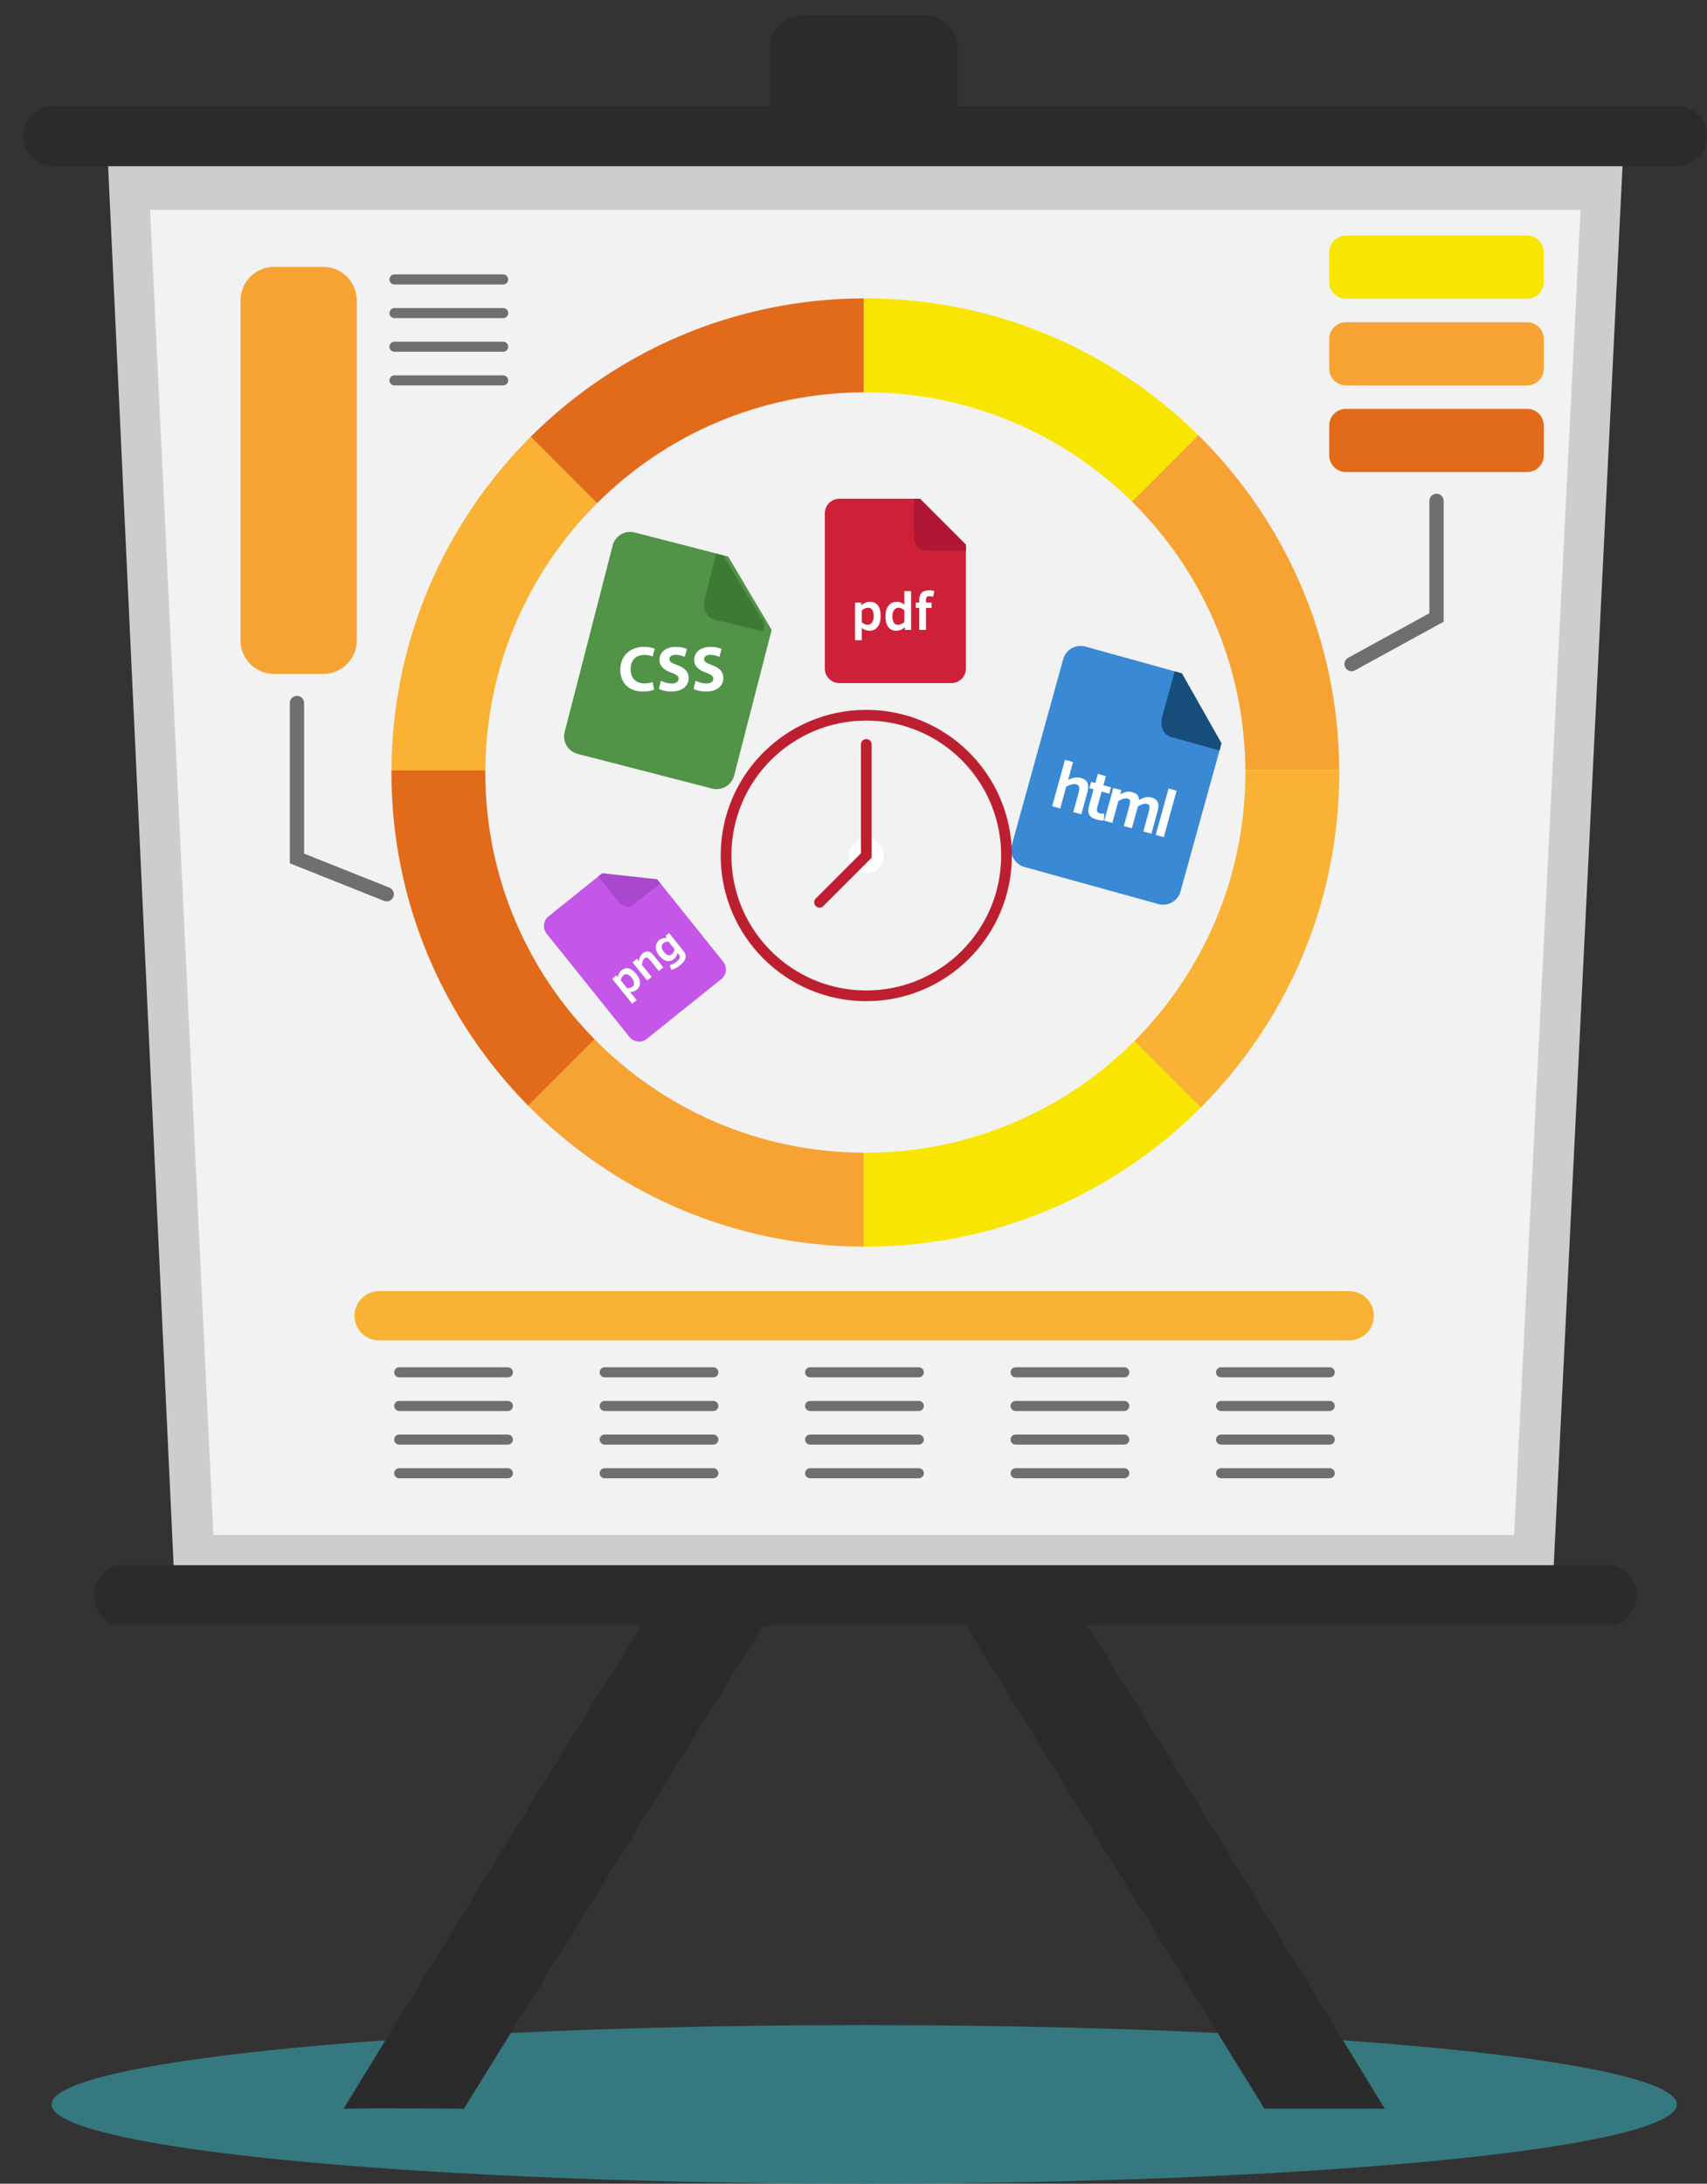 <?xml version="1.0" encoding="utf-8"?>
<!-- Generator: Adobe Illustrator 16.0.0, SVG Export Plug-In . SVG Version: 6.00 Build 0)  -->
<!DOCTYPE svg PUBLIC "-//W3C//DTD SVG 1.1//EN" "http://www.w3.org/Graphics/SVG/1.1/DTD/svg11.dtd">
<svg version="1.1" xmlns="http://www.w3.org/2000/svg" xmlns:xlink="http://www.w3.org/1999/xlink" x="0px" y="0px"
	 width="478.002px" height="611.19px" viewBox="0 0 478.002 611.19" enable-background="new 0 0 478.002 611.19"
	 xml:space="preserve">
<rect x="0" y="0" width="478.002" height="611.19" fill="#333333" stroke="none"/>
<g id="Objects">
	<g>
		<ellipse fill="#36787F" cx="241.991" cy="588.988" rx="227.56" ry="22.202"/>
		<g>
			<g>
				<polygon fill="#CCCECE" points="434.809,443.716 48.883,443.716 30.102,42.768 454.528,42.768 				"/>
				<polygon fill="#F2F2F2" points="423.989,429.631 59.755,429.631 42.029,58.73 442.601,58.73 				"/>
			</g>
			<g>
				<path fill="#F9B233" d="M384.718,368.268c0,3.812-3.091,6.902-6.902,6.902H106.167c-3.812,0-6.902-3.091-6.902-6.902l0,0
					c0-3.813,3.09-6.902,6.902-6.902h271.648C381.627,361.365,384.718,364.455,384.718,368.268L384.718,368.268z"/>
				<g>
					<path fill="#F9E600" d="M242.314,109.794c29.097,0,55.462,11.682,74.673,30.606l18.591-18.591
						c-23.969-23.682-56.906-38.307-93.264-38.307c-0.156,0-0.312,0.005-0.469,0.006V109.8
						C242.002,109.799,242.158,109.794,242.314,109.794z"/>
					<path fill="#E26B1B" d="M241.846,109.8V83.508c-36.409,0.126-69.364,14.911-93.269,38.764l18.591,18.591
						C186.314,121.768,212.697,109.926,241.846,109.8z"/>
					<path fill="#F7A334" d="M348.726,215.542h26.291c-0.182-36.67-15.234-69.819-39.438-93.732L316.987,140.4
						C336.434,159.555,348.543,186.132,348.726,215.542z"/>
					<path fill="#F9E600" d="M242.314,322.632c-0.156,0-0.313-0.005-0.469-0.006v26.292c0.157,0,0.313,0.006,0.469,0.006
						c36.699,0,69.917-14.897,93.941-38.973l-18.592-18.591C298.398,310.678,271.753,322.632,242.314,322.632z"/>
					<path fill="#F9B233" d="M375.017,215.542h-26.291c0.001,0.224,0.008,0.447,0.008,0.671c0,29.335-11.87,55.897-31.069,75.147
						l18.592,18.591c23.956-24.008,38.77-57.143,38.77-93.738C375.025,215.988,375.018,215.766,375.017,215.542z"/>
					<path fill="#F7A334" d="M166.502,290.885l-18.591,18.591c23.957,24.249,57.185,39.314,93.935,39.442v-26.292
						C212.355,322.498,185.701,310.376,166.502,290.885z"/>
					<path fill="#E26B1B" d="M135.896,216.213c0-0.225,0.007-0.447,0.009-0.671h-26.292c-0.001,0.224-0.008,0.447-0.008,0.671
						c0,36.357,14.625,69.294,38.307,93.263l18.591-18.591C147.578,271.674,135.896,245.31,135.896,216.213z"/>
					<path fill="#F9B233" d="M167.168,140.863l-18.591-18.591c-23.928,23.877-38.783,56.837-38.964,93.269h26.292
						C136.085,186.37,147.998,159.982,167.168,140.863z"/>
				</g>
				<g>
					<path fill="#706F6F" d="M143.632,384.09c0,0.778-0.63,1.408-1.408,1.408h-30.439c-0.778,0-1.408-0.63-1.408-1.408l0,0
						c0-0.777,0.63-1.408,1.408-1.408h30.439C143.001,382.682,143.632,383.313,143.632,384.09L143.632,384.09z"/>
					<path fill="#706F6F" d="M143.632,393.506c0,0.778-0.63,1.409-1.408,1.409h-30.439c-0.778,0-1.408-0.631-1.408-1.409l0,0
						c0-0.777,0.63-1.408,1.408-1.408h30.439C143.001,392.098,143.632,392.729,143.632,393.506L143.632,393.506z"/>
					<path fill="#706F6F" d="M143.632,402.923c0,0.777-0.63,1.408-1.408,1.408h-30.439c-0.778,0-1.408-0.631-1.408-1.408l0,0
						c0-0.778,0.63-1.409,1.408-1.409h30.439C143.001,401.514,143.632,402.145,143.632,402.923L143.632,402.923z"/>
					<path fill="#706F6F" d="M143.632,412.339c0,0.777-0.63,1.408-1.408,1.408h-30.439c-0.778,0-1.408-0.631-1.408-1.408l0,0
						c0-0.778,0.63-1.409,1.408-1.409h30.439C143.001,410.93,143.632,411.561,143.632,412.339L143.632,412.339z"/>
				</g>
				<g>
					<path fill="#706F6F" d="M201.166,384.09c0,0.778-0.63,1.408-1.408,1.408h-30.438c-0.778,0-1.408-0.63-1.408-1.408l0,0
						c0-0.777,0.63-1.408,1.408-1.408h30.438C200.536,382.682,201.166,383.313,201.166,384.09L201.166,384.09z"/>
					<path fill="#706F6F" d="M201.166,393.506c0,0.778-0.63,1.409-1.408,1.409h-30.438c-0.778,0-1.408-0.631-1.408-1.409l0,0
						c0-0.777,0.63-1.408,1.408-1.408h30.438C200.536,392.098,201.166,392.729,201.166,393.506L201.166,393.506z"/>
					<path fill="#706F6F" d="M201.166,402.923c0,0.777-0.63,1.408-1.408,1.408h-30.438c-0.778,0-1.408-0.631-1.408-1.408l0,0
						c0-0.778,0.63-1.409,1.408-1.409h30.438C200.536,401.514,201.166,402.145,201.166,402.923L201.166,402.923z"/>
					<path fill="#706F6F" d="M201.166,412.339c0,0.777-0.63,1.408-1.408,1.408h-30.438c-0.778,0-1.408-0.631-1.408-1.408l0,0
						c0-0.778,0.63-1.409,1.408-1.409h30.438C200.536,410.93,201.166,411.561,201.166,412.339L201.166,412.339z"/>
				</g>
				<g>
					<path fill="#706F6F" d="M142.312,78.213c0,0.778-0.63,1.409-1.408,1.409h-30.439c-0.778,0-1.409-0.63-1.409-1.409l0,0
						c0-0.778,0.631-1.408,1.409-1.408h30.439C141.681,76.805,142.312,77.436,142.312,78.213L142.312,78.213z"/>
					<path fill="#706F6F" d="M142.312,87.63c0,0.778-0.63,1.408-1.408,1.408h-30.439c-0.778,0-1.409-0.63-1.409-1.408l0,0
						c0-0.778,0.631-1.409,1.409-1.409h30.439C141.681,86.221,142.312,86.852,142.312,87.63L142.312,87.63z"/>
					<path fill="#706F6F" d="M142.312,97.046c0,0.778-0.63,1.409-1.408,1.409h-30.439c-0.778,0-1.409-0.631-1.409-1.409l0,0
						c0-0.778,0.631-1.408,1.409-1.408h30.439C141.681,95.638,142.312,96.268,142.312,97.046L142.312,97.046z"/>
					<path fill="#706F6F" d="M142.312,106.462c0,0.778-0.63,1.408-1.408,1.408h-30.439c-0.778,0-1.409-0.63-1.409-1.408l0,0
						c0-0.778,0.631-1.409,1.409-1.409h30.439C141.681,105.054,142.312,105.684,142.312,106.462L142.312,106.462z"/>
				</g>
				<g>
					<path fill="#706F6F" d="M258.701,384.09c0,0.778-0.631,1.408-1.409,1.408h-30.438c-0.778,0-1.408-0.63-1.408-1.408l0,0
						c0-0.777,0.63-1.408,1.408-1.408h30.438C258.07,382.682,258.701,383.313,258.701,384.09L258.701,384.09z"/>
					<path fill="#706F6F" d="M258.701,393.506c0,0.778-0.631,1.409-1.409,1.409h-30.438c-0.778,0-1.408-0.631-1.408-1.409l0,0
						c0-0.777,0.63-1.408,1.408-1.408h30.438C258.07,392.098,258.701,392.729,258.701,393.506L258.701,393.506z"/>
					<path fill="#706F6F" d="M258.701,402.923c0,0.777-0.631,1.408-1.409,1.408h-30.438c-0.778,0-1.408-0.631-1.408-1.408l0,0
						c0-0.778,0.63-1.409,1.408-1.409h30.438C258.07,401.514,258.701,402.145,258.701,402.923L258.701,402.923z"/>
					<path fill="#706F6F" d="M258.701,412.339c0,0.777-0.631,1.408-1.409,1.408h-30.438c-0.778,0-1.408-0.631-1.408-1.408l0,0
						c0-0.778,0.63-1.409,1.408-1.409h30.438C258.07,410.93,258.701,411.561,258.701,412.339L258.701,412.339z"/>
				</g>
				<g>
					<path fill="#706F6F" d="M316.235,384.09c0,0.778-0.631,1.408-1.409,1.408h-30.438c-0.777,0-1.408-0.63-1.408-1.408l0,0
						c0-0.777,0.631-1.408,1.408-1.408h30.438C315.604,382.682,316.235,383.313,316.235,384.09L316.235,384.09z"/>
					<path fill="#706F6F" d="M316.235,393.506c0,0.778-0.631,1.409-1.409,1.409h-30.438c-0.777,0-1.408-0.631-1.408-1.409l0,0
						c0-0.777,0.631-1.408,1.408-1.408h30.438C315.604,392.098,316.235,392.729,316.235,393.506L316.235,393.506z"/>
					<path fill="#706F6F" d="M316.235,402.923c0,0.777-0.631,1.408-1.409,1.408h-30.438c-0.777,0-1.408-0.631-1.408-1.408l0,0
						c0-0.778,0.631-1.409,1.408-1.409h30.438C315.604,401.514,316.235,402.145,316.235,402.923L316.235,402.923z"/>
					<path fill="#706F6F" d="M316.235,412.339c0,0.777-0.631,1.408-1.409,1.408h-30.438c-0.777,0-1.408-0.631-1.408-1.408l0,0
						c0-0.778,0.631-1.409,1.408-1.409h30.438C315.604,410.93,316.235,411.561,316.235,412.339L316.235,412.339z"/>
				</g>
				<g>
					<path fill="#706F6F" d="M373.77,384.09c0,0.778-0.631,1.408-1.408,1.408h-30.439c-0.777,0-1.408-0.63-1.408-1.408l0,0
						c0-0.777,0.631-1.408,1.408-1.408h30.439C373.139,382.682,373.77,383.313,373.77,384.09L373.77,384.09z"/>
					<path fill="#706F6F" d="M373.77,393.506c0,0.778-0.631,1.409-1.408,1.409h-30.439c-0.777,0-1.408-0.631-1.408-1.409l0,0
						c0-0.777,0.631-1.408,1.408-1.408h30.439C373.139,392.098,373.77,392.729,373.77,393.506L373.77,393.506z"/>
					<path fill="#706F6F" d="M373.77,402.923c0,0.777-0.631,1.408-1.408,1.408h-30.439c-0.777,0-1.408-0.631-1.408-1.408l0,0
						c0-0.778,0.631-1.409,1.408-1.409h30.439C373.139,401.514,373.77,402.145,373.77,402.923L373.77,402.923z"/>
					<path fill="#706F6F" d="M373.77,412.339c0,0.777-0.631,1.408-1.408,1.408h-30.439c-0.777,0-1.408-0.631-1.408-1.408l0,0
						c0-0.778,0.631-1.409,1.408-1.409h30.439C373.139,410.93,373.77,411.561,373.77,412.339L373.77,412.339z"/>
				</g>
				<g>
					<path fill="#F9E600" d="M432.304,78.927c0,2.593-2.102,4.695-4.694,4.695h-50.706c-2.593,0-4.694-2.102-4.694-4.695v-8.303
						c0-2.593,2.102-4.695,4.694-4.695h50.706c2.593,0,4.694,2.102,4.694,4.695V78.927z"/>
					<path fill="#F7A334" d="M432.304,103.176c0,2.593-2.102,4.695-4.694,4.695h-50.706c-2.593,0-4.694-2.102-4.694-4.695v-8.303
						c0-2.593,2.102-4.695,4.694-4.695h50.706c2.593,0,4.694,2.102,4.694,4.695V103.176z"/>
					<path fill="#E26B1B" d="M432.304,127.425c0,2.593-2.102,4.695-4.694,4.695h-50.706c-2.593,0-4.694-2.102-4.694-4.695v-8.303
						c0-2.593,2.102-4.695,4.694-4.695h50.706c2.593,0,4.694,2.102,4.694,4.695V127.425z"/>
					<polyline fill="none" stroke="#706F6F" stroke-width="4" stroke-linecap="round" stroke-miterlimit="10" points="
						378.469,185.859 402.257,172.828 402.257,140.191 					"/>
				</g>
				<g>
					<path fill="#F7A334" d="M99.901,179.234c0,5.186-4.204,9.39-9.39,9.39H76.74c-5.186,0-9.39-4.204-9.39-9.39V84.083
						c0-5.186,4.204-9.39,9.39-9.39h13.772c5.186,0,9.39,4.204,9.39,9.39V179.234z"/>
					<polyline fill="none" stroke="#706F6F" stroke-width="4" stroke-linecap="round" stroke-miterlimit="10" points="
						83.156,196.762 83.156,240.27 108.287,250.284 					"/>
				</g>
			</g>
			<g>
				<path fill="#2B2B2B" d="M478.002,38.072c0,4.667-3.784,8.451-8.451,8.451H15.08c-4.667,0-8.451-3.784-8.451-8.451l0,0
					c0-4.667,3.784-8.451,8.451-8.451h454.471C474.218,29.622,478.002,33.405,478.002,38.072L478.002,38.072z"/>
				<path fill="#2B2B2B" d="M268.138,13.659c0-5.186-4.204-9.39-9.39-9.39h-33.804c-5.187,0-9.391,4.204-9.391,9.39v15.024
					c0,5.186,4.204,9.39,9.391,9.39h33.804c5.186,0,9.39-4.204,9.39-9.39V13.659z"/>
			</g>
			<g>
				<path fill="#2B2B2B" d="M387.771,590.198c0,0-82.541-135.214-83.48-135.214c-0.938,0-33.804,0-33.804,0l83.598,135.214
					C354.084,590.198,378.234,590.198,387.771,590.198z"/>
				<path fill="#2B2B2B" d="M96.211,590.198c0,0,82.721-135.214,83.66-135.214c0.938,0,33.803,0,33.803,0l-83.776,135.214
					C129.897,590.198,107.335,589.964,96.211,590.198z"/>
				<path fill="#2B2B2B" d="M458.283,446.533c0,4.667-3.468,8.451-7.744,8.451H34.091c-4.277,0-7.744-3.784-7.744-8.451l0,0
					c0-4.668,3.467-8.451,7.744-8.451h416.448C454.815,438.082,458.283,441.865,458.283,446.533L458.283,446.533z"/>
			</g>
		</g>
	</g>
</g>
<g id="pdf">
	<g>
		<path fill="#CE2039" d="M270.484,153.167v33.952c0,2.25-1.83,4.074-4.087,4.074H235.06c-2.257,0-4.087-1.824-4.087-4.074v-43.458
			c0-2.25,1.83-4.074,4.087-4.074h21.8L270.484,153.167z"/>
		<path fill="#AF1734" d="M270.484,152.407v1.69h-11.138c-2.307,0-3.37-1.871-3.37-4.178v-10.333h1.687L270.484,152.407z"/>
		<path fill="#FFFFFF" d="M261.296,167.041c-0.351-0.117-0.689-0.175-1.016-0.175c-0.371,0-0.627,0.076-0.766,0.229
			c-0.139,0.153-0.208,0.424-0.208,0.813v0.744h1.558v1.495h-1.558v6.157h-1.889v-6.157h-0.974v-1.495h0.974v-0.744
			c0-0.948,0.235-1.634,0.706-2.057c0.472-0.424,1.179-0.635,2.126-0.635c0.444,0,0.916,0.061,1.413,0.182L261.296,167.041z
			 M253.386,175.561c-0.352,0.296-0.722,0.532-1.112,0.708c-0.391,0.175-0.834,0.262-1.331,0.262c-0.967,0-1.705-0.348-2.217-1.042
			c-0.514-0.696-0.769-1.679-0.769-2.948c0-1.298,0.28-2.307,0.844-3.027c0.563-0.719,1.355-1.08,2.375-1.08
			c0.361,0,0.731,0.074,1.112,0.222s0.695,0.337,0.944,0.565v-3.779h1.889v10.862h-1.735V175.561z M253.232,170.776
			c-0.2-0.18-0.448-0.34-0.743-0.479c-0.295-0.138-0.597-0.207-0.904-0.207c-0.507,0-0.913,0.218-1.221,0.653
			c-0.309,0.435-0.461,1.024-0.461,1.769c0,0.734,0.125,1.31,0.376,1.729c0.252,0.418,0.64,0.627,1.167,0.627
			c0.313,0,0.631-0.072,0.956-0.216c0.323-0.143,0.601-0.32,0.83-0.528V170.776z M245.161,176.035
			c-0.465,0.331-1.018,0.496-1.661,0.496c-0.85,0-1.574-0.265-2.174-0.795v3.451h-1.889v-10.533h1.742v0.751
			c0.352-0.302,0.721-0.539,1.108-0.712c0.388-0.172,0.834-0.258,1.336-0.258c0.97,0,1.71,0.34,2.218,1.021
			c0.507,0.68,0.761,1.67,0.761,2.968c0,0.823-0.125,1.547-0.374,2.174C245.98,175.226,245.624,175.705,245.161,176.035z
			 M244.269,170.713c-0.26-0.416-0.645-0.623-1.156-0.623c-0.308,0-0.624,0.071-0.948,0.214c-0.324,0.144-0.604,0.321-0.838,0.529
			v3.348c0.2,0.181,0.447,0.34,0.743,0.479c0.295,0.139,0.598,0.208,0.91,0.208c0.518,0,0.927-0.221,1.227-0.66
			c0.3-0.441,0.449-1.025,0.449-1.755C244.655,171.709,244.526,171.13,244.269,170.713z"/>
	</g>
	<path fill="#519347" d="M216.079,176.3l-10.503,40.774c-0.696,2.703-3.458,4.327-6.168,3.629l-37.636-9.694
		c-2.71-0.698-4.344-3.455-3.647-6.157l13.443-52.191c0.696-2.703,3.458-4.327,6.168-3.629l26.181,6.744L216.079,176.3z"/>
	<path fill="#3E7A34" d="M214.16,174.718l-0.501,2.036l-13.412-3.304c-2.777-0.684-3.503-3.253-2.818-6.031l3.064-12.442l2.031,0.5
		L214.16,174.718z"/>
	<g>
		<path fill="#FDFEFF" d="M183.173,193.026c-0.504,0.252-1.638,0.521-3.114,0.521c-4.195,0-6.355-2.61-6.355-6.067
			c0-4.141,2.952-6.446,6.625-6.446c1.423,0,2.503,0.288,2.989,0.54l-0.558,2.179c-0.559-0.234-1.333-0.45-2.305-0.45
			c-2.18,0-3.871,1.314-3.871,4.015c0,2.431,1.439,3.961,3.889,3.961c0.828,0,1.746-0.18,2.287-0.396L183.173,193.026z"/>
		<path fill="#FDFEFF" d="M185.061,190.541c0.738,0.378,1.873,0.757,3.043,0.757c1.261,0,1.927-0.522,1.927-1.314
			c0-0.756-0.576-1.188-2.035-1.711c-2.017-0.702-3.331-1.818-3.331-3.583c0-2.07,1.729-3.655,4.592-3.655
			c1.368,0,2.377,0.288,3.097,0.612l-0.612,2.215c-0.485-0.234-1.35-0.576-2.538-0.576s-1.765,0.54-1.765,1.17
			c0,0.774,0.684,1.116,2.25,1.71c2.144,0.792,3.151,1.909,3.151,3.619c0,2.034-1.566,3.763-4.897,3.763
			c-1.387,0-2.755-0.359-3.439-0.738L185.061,190.541z"/>
		<path fill="#FDFEFF" d="M194.78,190.541c0.738,0.378,1.873,0.757,3.043,0.757c1.261,0,1.927-0.522,1.927-1.314
			c0-0.756-0.576-1.188-2.035-1.711c-2.017-0.702-3.331-1.818-3.331-3.583c0-2.07,1.729-3.655,4.592-3.655
			c1.368,0,2.377,0.288,3.097,0.612l-0.612,2.215c-0.485-0.234-1.35-0.576-2.538-0.576s-1.765,0.54-1.765,1.17
			c0,0.774,0.684,1.116,2.251,1.71c2.143,0.792,3.15,1.909,3.15,3.619c0,2.034-1.566,3.763-4.897,3.763
			c-1.387,0-2.755-0.359-3.438-0.738L194.78,190.541z"/>
	</g>
</g>
<g id="Layer_4">
	<g>
		<path fill="#3989D4" d="M341.803,208.928l-11.233,40.58c-0.744,2.689-3.535,4.264-6.232,3.517l-37.455-10.368
			c-2.697-0.747-4.281-3.532-3.536-6.222l14.378-51.941c0.744-2.689,3.535-4.264,6.232-3.517l26.055,7.212L341.803,208.928z"/>
		<path fill="#FFFFFF" d="M323.631,233.671l3.594-12.982l2.257,0.625l-3.594,12.982L323.631,233.671z M321.653,227.323
			c0.149-0.54,0.235-0.97,0.254-1.291c0.02-0.32-0.021-0.552-0.123-0.695c-0.101-0.145-0.305-0.258-0.606-0.341
			c-0.345-0.095-0.744-0.069-1.2,0.08c-0.455,0.149-0.9,0.365-1.336,0.645l-1.689,6.103l-2.257-0.625l1.491-5.388
			c0.164-0.593,0.258-1.028,0.277-1.308c0.022-0.279-0.02-0.496-0.119-0.653c-0.103-0.156-0.313-0.278-0.634-0.367
			c-0.281-0.077-0.632-0.06-1.06,0.049c-0.426,0.11-0.918,0.335-1.477,0.676l-1.688,6.103l-2.257-0.625l2.531-9.146l2.257,0.625
			l-0.328,1.186c0.545-0.337,1.084-0.569,1.616-0.699c0.529-0.128,1.075-0.115,1.636,0.041c0.763,0.211,1.292,0.499,1.584,0.86
			c0.292,0.363,0.433,0.819,0.427,1.366c0.67-0.377,1.269-0.63,1.797-0.76c0.528-0.128,1.099-0.108,1.711,0.061
			c0.893,0.248,1.473,0.681,1.741,1.299c0.268,0.618,0.236,1.523-0.094,2.715l-1.688,6.103l-2.257-0.625L321.653,227.323z
			 M305.01,228.039c-0.337-0.607-0.354-1.444-0.059-2.514l1.272-4.595l-1.164-0.322l0.495-1.786l1.163,0.322l0.705-2.546
			l2.256,0.625l-0.705,2.546l2.134,0.591l-0.494,1.786l-2.134-0.59l-1.192,4.308c-0.158,0.569-0.175,0.98-0.055,1.233
			c0.121,0.252,0.347,0.423,0.673,0.513c0.414,0.115,0.848,0.145,1.303,0.089l-0.115,1.949c-0.657,0.012-1.32-0.074-1.99-0.26
			C306.041,229.093,305.344,228.643,305.01,228.039z M301.937,222.24c0.267-0.964,0.354-1.628,0.261-1.993
			c-0.095-0.364-0.372-0.608-0.832-0.736c-0.672-0.186-1.602,0.032-2.79,0.654l-1.689,6.103l-2.256-0.625l3.594-12.982l2.256,0.625
			l-1.391,5.022c0.61-0.345,1.219-0.564,1.83-0.658c0.61-0.093,1.174-0.069,1.693,0.075c1.027,0.284,1.668,0.772,1.926,1.462
			c0.257,0.69,0.242,1.562-0.05,2.614l-1.689,6.103l-2.258-0.625L301.937,222.24z"/>
		<path fill="#164D7A" d="M342.054,208.02l-0.559,2.02l-13.313-3.685c-2.757-0.763-3.409-3.352-2.646-6.108l3.418-12.35l2.017,0.558
			L342.054,208.02z"/>
	</g>
</g>
<g id="Layer_2">
	<rect x="201.674" y="198.542" fill="none" width="81.813" height="81.813"/>
	
		<circle fill="none" stroke="#BC2030" stroke-width="3" stroke-linecap="round" stroke-miterlimit="10" cx="242.58" cy="239.448" r="39.27"/>
	<circle fill="#FFFFFF" cx="242.58" cy="239.448" r="4.909"/>
	<polyline fill="none" stroke="#BC2030" stroke-width="3" stroke-linecap="round" stroke-miterlimit="10" points="229.49,252.538 
		242.58,239.448 242.58,208.359 	"/>
	<path fill="#C456E8" d="M184.409,246.593l18.103,22.562c1.199,1.496,0.956,3.683-0.544,4.886l-20.824,16.709
		c-1.499,1.203-3.688,0.967-4.888-0.528l-23.172-28.878c-1.199-1.495-0.956-3.683,0.543-4.886l14.487-11.624L184.409,246.593z"/>
	<path fill="#FFFFFF" d="M191.944,268.151c-0.152,0.667-0.691,1.371-1.614,2.112c-0.762,0.611-1.545,1-2.35,1.167l-0.45-1.32
		c0.725-0.178,1.367-0.49,1.925-0.938c0.519-0.416,0.819-0.78,0.903-1.091c0.082-0.312-0.017-0.643-0.3-0.996l-0.335-0.417
		c-0.11,0.711-0.46,1.302-1.047,1.773c-0.623,0.5-1.29,0.669-2.005,0.509c-0.715-0.16-1.407-0.659-2.08-1.496
		c-0.419-0.523-0.706-1.052-0.859-1.583c-0.152-0.534-0.155-1.039-0.009-1.516c0.147-0.477,0.45-0.898,0.907-1.265
		c0.27-0.217,0.586-0.374,0.949-0.471c0.364-0.098,0.709-0.13,1.035-0.094l-0.219-0.612l0.958-0.769l4.002,4.988
		C191.9,266.812,192.098,267.484,191.944,268.151z M187.231,263.563c-0.587-0.029-1.084,0.121-1.489,0.445
		c-0.304,0.245-0.451,0.59-0.438,1.038c0.013,0.446,0.201,0.898,0.567,1.354c0.414,0.517,0.813,0.824,1.196,0.919
		c0.384,0.096,0.726,0.024,1.023-0.215c0.414-0.333,0.683-0.822,0.805-1.467L187.231,263.563z M182.251,268.992
		c-0.425-0.529-0.757-0.844-0.995-0.945c-0.237-0.101-0.49-0.044-0.756,0.168c-0.372,0.299-0.624,0.905-0.755,1.817l2.723,3.393
		l-1.255,1.007l-4.08-5.084l1.255-1.007l0.529,0.66c0.053-0.479,0.175-0.906,0.368-1.284c0.192-0.376,0.433-0.682,0.721-0.913
		c0.522-0.419,1.025-0.589,1.51-0.511c0.484,0.08,0.988,0.448,1.516,1.104l2.722,3.393l-1.253,1.006L182.251,268.992z
		 M179.152,275.79c-0.132,0.468-0.411,0.873-0.839,1.216c-0.564,0.453-1.188,0.663-1.869,0.63l1.84,2.293l-1.255,1.007l-5.615-7
		l1.157-0.929l0.4,0.5c0.072-0.388,0.191-0.743,0.356-1.064c0.166-0.321,0.416-0.616,0.75-0.884
		c0.646-0.517,1.318-0.686,2.019-0.503c0.699,0.182,1.396,0.704,2.088,1.566c0.438,0.547,0.742,1.094,0.911,1.644
		C179.266,274.815,179.284,275.323,179.152,275.79z M175.722,272.729c-0.394-0.138-0.761-0.07-1.101,0.203
		c-0.204,0.164-0.376,0.38-0.516,0.647c-0.139,0.269-0.229,0.535-0.274,0.798l1.784,2.225c0.229,0.014,0.479-0.013,0.75-0.079
		c0.27-0.065,0.508-0.181,0.716-0.347c0.343-0.276,0.497-0.64,0.463-1.092c-0.036-0.453-0.248-0.921-0.637-1.406
		C176.511,273.185,176.115,272.869,175.722,272.729z"/>
	<path fill="#A848CC" d="M184.003,246.088l0.901,1.124l-7.401,5.938c-1.532,1.229-3.236,0.554-4.467-0.979l-5.509-6.866l1.12-0.899
		L184.003,246.088z"/>
</g>
</svg>
